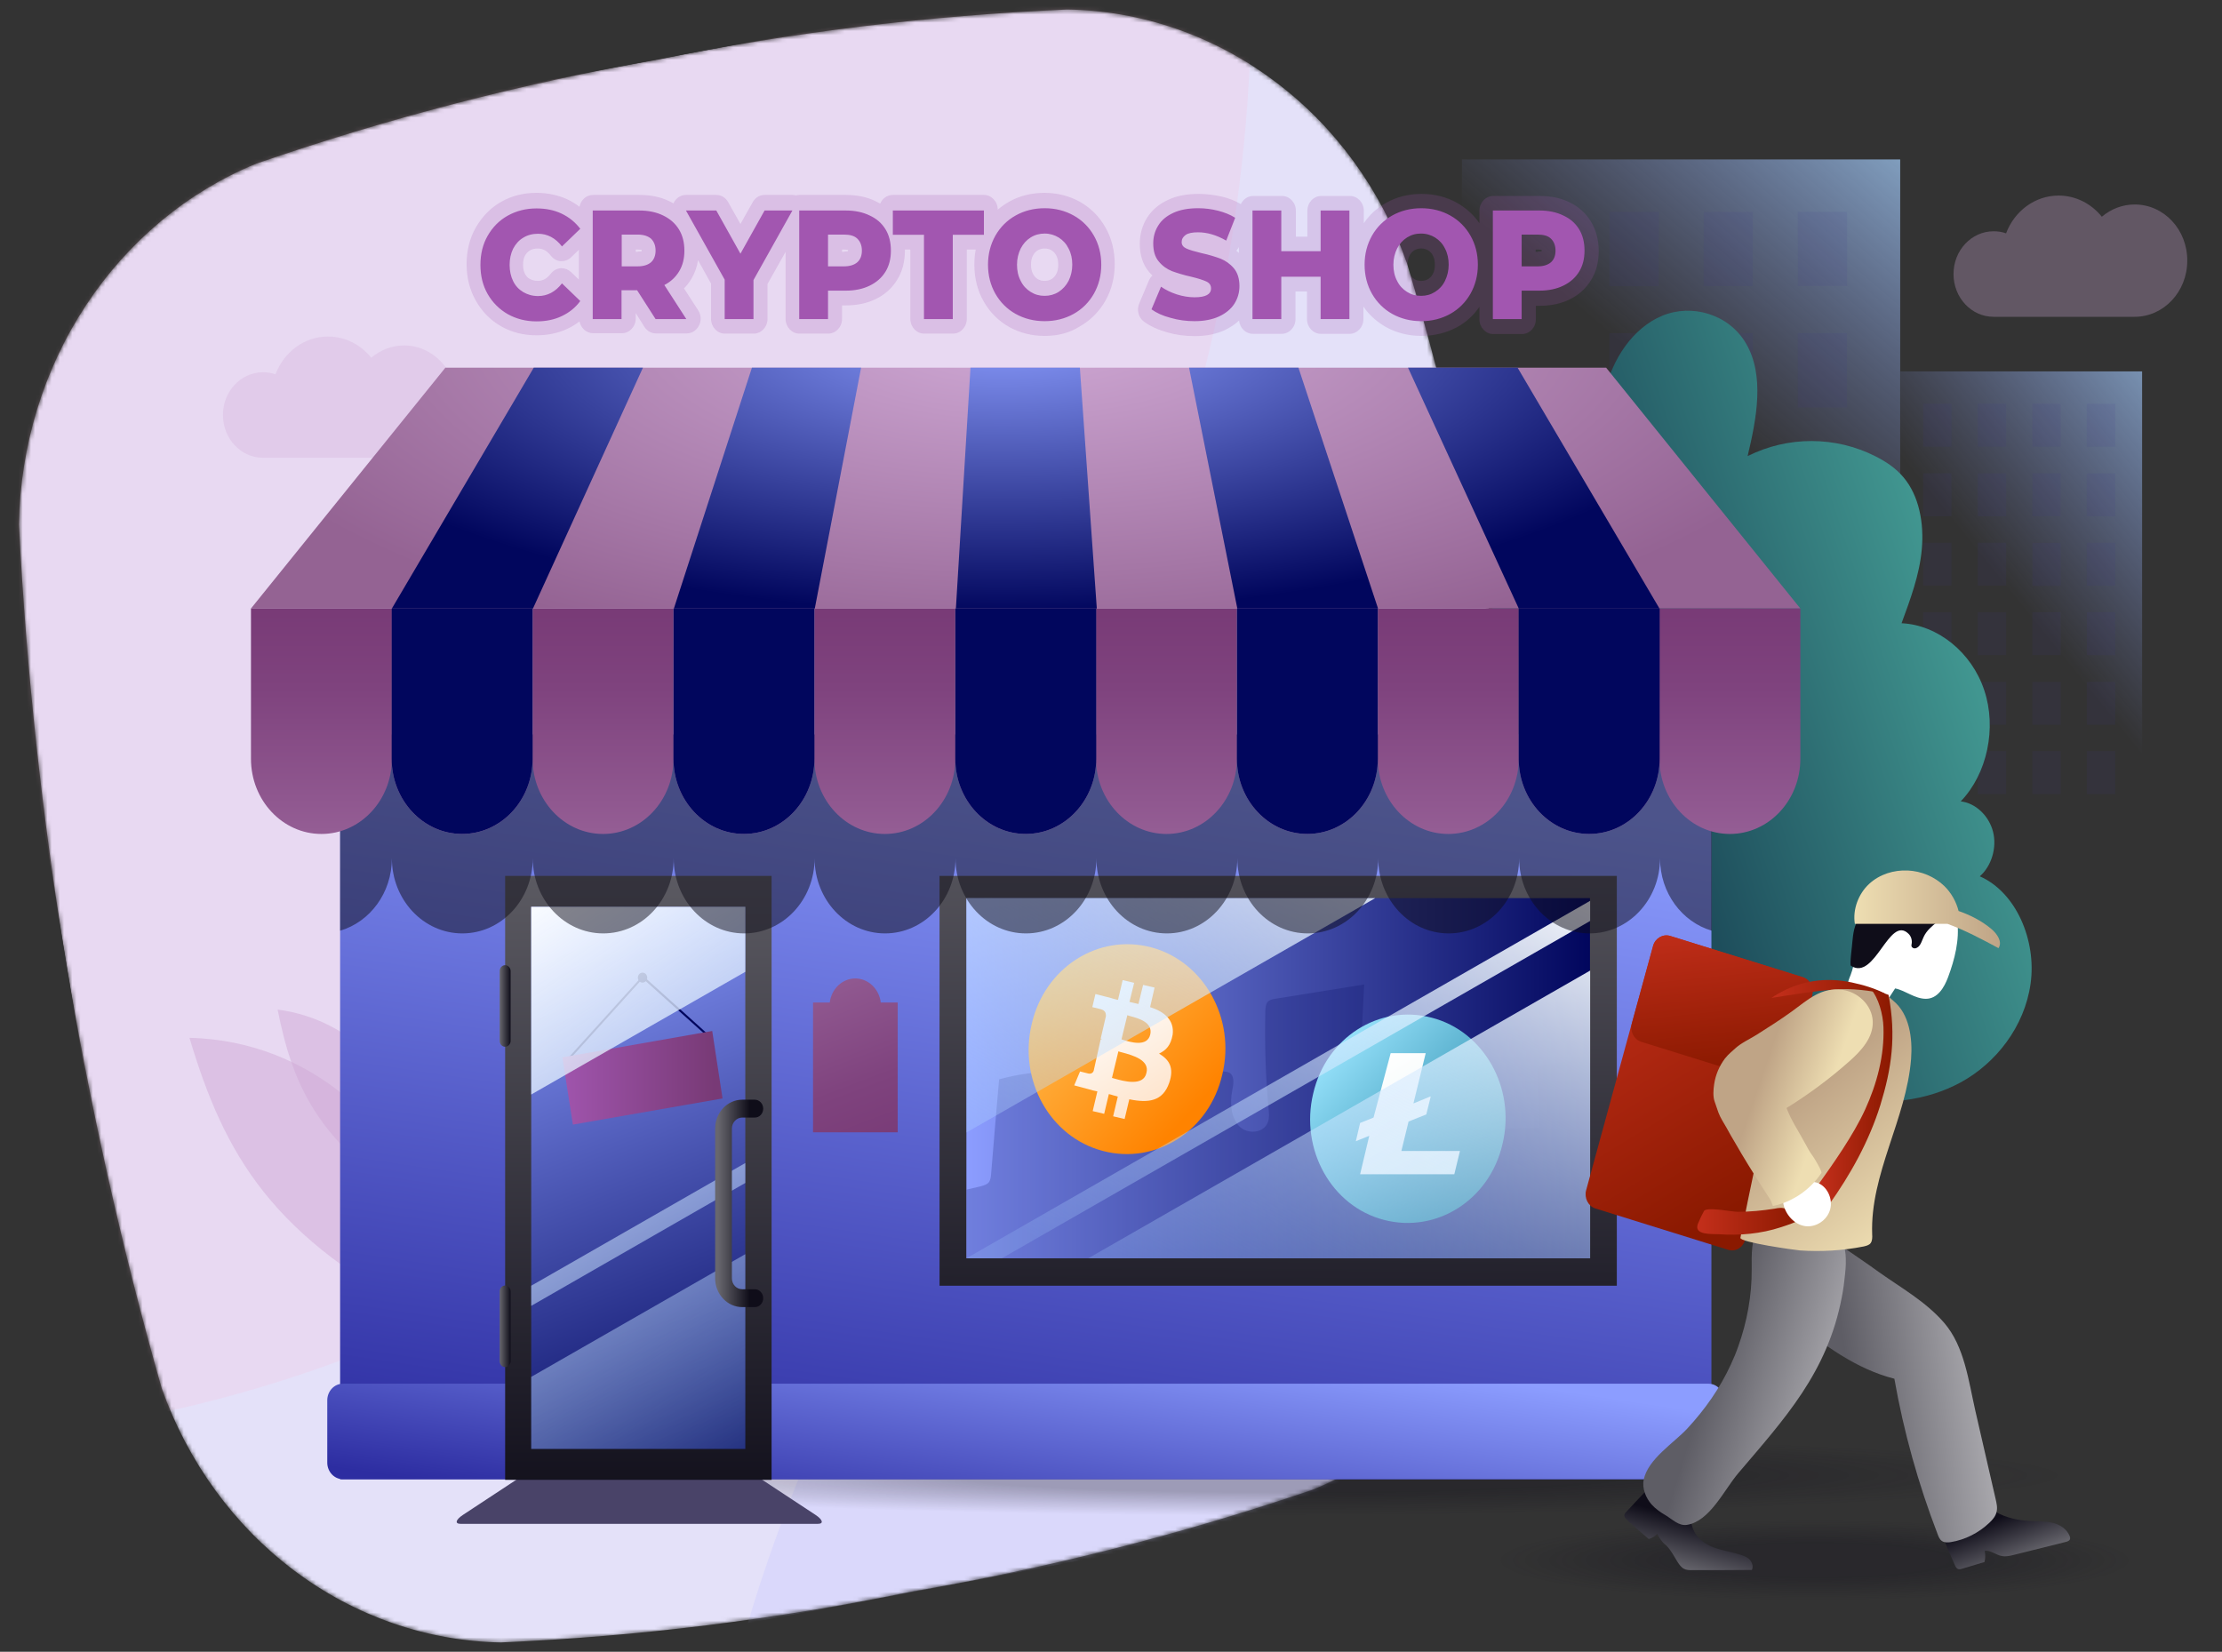 <svg width="538" height="400" viewBox="0 0 538 400" fill="none" xmlns="http://www.w3.org/2000/svg">
<rect x="0" y="0" width="538" height="400" fill="#333333" stroke="none"/>
<g clip-path="url(#clip0_25413_10214)">
<g clip-path="url(#clip1_25413_10214)">
<mask id="mask0_25413_10214" style="mask-type:alpha" maskUnits="userSpaceOnUse" x="4" y="2" width="372" height="396">
<path d="M159.245 14.451C191.991 7.733 225.059 3.763 258.375 2.303C276.296 2.571 293.725 8.567 308.402 19.514C323.101 30.424 334.344 45.828 340.644 63.692C350.784 97.537 358.508 132.151 363.752 167.238C370.098 202.119 373.935 237.466 375.231 272.972C375.031 292.048 369.446 310.623 359.203 326.281C348.961 341.94 334.534 353.957 317.798 360.77C286.011 371.588 253.505 379.837 220.556 385.448C187.796 392.199 154.605 396.309 121.268 397.743C103.363 397.421 85.965 391.384 71.324 380.411C56.684 369.438 45.477 354.035 39.153 336.197C19.802 268.211 8.196 197.989 4.586 127.041C4.9 108.031 10.542 89.551 20.786 73.973C31.031 58.395 45.411 46.43 62.081 39.614C93.912 28.641 126.233 20.224 159.245 14.451Z" fill="#AEA6F3"/>
</mask>
<g mask="url(#mask0_25413_10214)">
<path d="M159.245 14.451C191.991 7.733 225.059 3.763 258.375 2.303C276.296 2.571 293.725 8.567 308.402 19.514C323.101 30.424 334.344 45.828 340.644 63.692C350.784 97.537 358.508 132.151 363.752 167.238C370.098 202.119 373.935 237.466 375.231 272.972C375.031 292.048 369.446 310.623 359.203 326.281C348.961 341.94 334.534 353.957 317.798 360.77C286.011 371.588 253.505 379.837 220.556 385.448C187.796 392.199 154.605 396.309 121.268 397.743C103.363 397.421 85.965 391.384 71.324 380.411C56.684 369.438 45.477 354.035 39.153 336.197C19.802 268.211 8.196 197.989 4.586 127.041C4.9 108.031 10.542 89.551 20.786 73.973C31.031 58.395 45.411 46.43 62.081 39.614C93.912 28.641 126.233 20.224 159.245 14.451Z" fill="#E4E1F9"/>
<ellipse opacity="0.2" cx="329.103" cy="349.753" rx="329.103" ry="349.753" transform="matrix(0.983 -0.185 0.163 0.987 -406.037 -285.917)" fill="#FDB9DA"/>
<ellipse opacity="0.3" cx="329.103" cy="349.752" rx="329.103" ry="349.752" transform="matrix(0.983 -0.185 0.163 0.987 113.802 214.272)" fill="#C1C3FF"/>
</g>
</g>
<path opacity="0.5" d="M92.81 275.057C92.81 275.057 77.071 252.081 45.876 251.327C54.405 279.783 65.903 299.994 104.967 319.601C90.359 283.151 92.81 275.057 92.81 275.057Z" fill="#D1ABD7"/>
<path opacity="0.5" d="M95.308 262.588C95.308 262.588 86.778 247.053 67.222 244.489C70.898 262.99 76.93 276.464 100.35 291.497C93.281 267.515 95.308 262.588 95.308 262.588Z" fill="#D1ABD7"/>
<path d="M460.083 38.609H353.963V267.213H460.083V38.609Z" fill="url(#paint0_linear_25413_10214)"/>
<path d="M460.131 89.941V218.546H497.829L518.657 198.788V89.941H460.131Z" fill="url(#paint1_linear_25413_10214)"/>
<path opacity="0.1" d="M472.524 108.191H465.644V97.784H472.524V108.191ZM485.719 97.784H478.839V108.191H485.719V97.784ZM498.96 97.784H492.08V108.191H498.96V97.784ZM512.154 97.784H505.275V108.191H512.154V97.784ZM472.524 114.626H465.644V125.033H472.524V114.626ZM485.719 114.626H478.839V125.033H485.719V114.626ZM498.96 114.626H492.08V125.033H498.96V114.626ZM498.96 141.876H492.08V131.469H498.96V141.876ZM512.154 114.626H505.275V125.033H512.154V114.626ZM472.524 131.419H465.644V141.826H472.524V131.419ZM485.719 131.419H478.839V141.826H485.719V131.419ZM512.154 131.419H505.275V141.826H512.154V131.419ZM472.524 148.261H465.644V158.668H472.524V148.261ZM485.719 148.261H478.839V158.668H485.719V148.261ZM498.96 148.261H492.08V158.668H498.96V148.261ZM512.154 148.261H505.275V158.668H512.154V148.261ZM472.524 165.103H465.644V175.51H472.524V165.103ZM485.719 165.103H478.839V175.51H485.719V165.103ZM498.96 165.103H492.08V175.51H498.96V165.103ZM512.154 165.103H505.275V175.51H512.154V165.103ZM472.524 181.895H465.644V192.303H472.524V181.895ZM485.719 181.895H478.839V192.303H485.719V181.895ZM498.96 181.895H492.08V192.303H498.96V181.895ZM512.154 181.895H505.275V192.303H512.154V181.895Z" fill="#41358C"/>
<path opacity="0.1" d="M401.604 51.329H389.682V69.328H401.604V51.329ZM424.411 51.329H412.489V69.328H424.411V51.329ZM447.219 69.278H435.297V51.279H447.219V69.278ZM401.604 80.69H389.682V98.689H401.604V80.69ZM424.411 80.69H412.489V98.689H424.411V80.69ZM447.219 80.69H435.297V98.689H447.219V80.69ZM378.797 110.051H366.875V128.05H378.797V110.051ZM401.604 110.051H389.682V128.05H401.604V110.051ZM424.411 110.051H412.489V128.05H424.411V110.051ZM447.219 110.051H435.297V128.05H447.219V110.051Z" fill="#41358C"/>
<path d="M439.349 387.574C482.108 387.574 516.771 383.207 516.771 377.82C516.771 372.433 482.108 368.067 439.349 368.067C396.59 368.067 361.926 372.433 361.926 377.82C361.926 383.207 396.59 387.574 439.349 387.574Z" fill="url(#paint2_radial_25413_10214)"/>
<path d="M311.175 367.011C416.42 367.011 501.739 362.644 501.739 357.258C501.739 351.871 416.42 347.504 311.175 347.504C205.929 347.504 120.611 351.871 120.611 357.258C120.611 362.644 205.929 367.011 311.175 367.011Z" fill="url(#paint3_radial_25413_10214)"/>
<path d="M198.034 369.022H111.517C110.056 369.022 110.339 368.016 112.083 366.86L125.748 357.861C126.502 357.358 127.822 357.006 128.717 357.006H180.835C181.73 357.006 183.049 357.408 183.803 357.861L197.469 366.86C199.212 368.016 199.495 369.022 198.034 369.022Z" fill="#494368"/>
<path d="M388.503 95.27C390.247 87.025 395.336 79.433 402.452 76.467C409.567 73.501 418.521 76.015 422.714 83.104C427.332 90.947 425.306 101.354 423.139 110.454C432.846 105.577 444.391 105.577 454.098 110.504C456.596 111.761 458.952 113.319 460.837 115.532C464.701 120.056 465.879 126.793 465.313 133.027C464.748 139.262 462.533 145.144 460.413 150.926C469.177 151.328 477.424 158.015 480.44 167.165C483.503 176.315 481.147 187.426 474.738 194.062C478.319 194.465 481.571 197.531 482.56 201.403C483.55 205.274 482.183 209.748 479.356 212.212C488.168 216.083 493.116 227.747 491.655 238.204C490.194 248.662 483.22 257.51 474.691 262.136C466.162 266.761 456.313 267.566 446.888 266.258C440.904 284.76 420.877 294.061 403.488 291.044C394.017 289.385 384.875 284.659 378.089 277.068C370.503 268.521 366.309 256.807 363.858 245.092C360.23 227.697 360.041 209.648 359.9 191.8C359.712 173.6 359.57 155.249 362.775 137.401C363.953 130.715 365.602 123.475 363.152 117.241L388.503 95.27Z" fill="url(#paint4_linear_25413_10214)"/>
<path opacity="0.3" d="M516.866 49.519C513.85 49.519 511.117 50.626 508.902 52.486C506.404 49.369 502.634 47.358 498.441 47.358C492.692 47.358 487.744 51.128 485.717 56.508C484.775 56.156 483.738 56.005 482.702 56.005C477.33 56.005 472.994 60.63 472.994 66.362C472.994 72.093 477.33 76.719 482.702 76.719C485.482 76.719 513.331 76.719 516.866 76.719C523.887 76.719 529.589 70.635 529.589 63.144C529.636 55.603 523.934 49.519 516.866 49.519Z" fill="#D1ABD7"/>
<path opacity="0.3" d="M97.851 83.656C94.835 83.656 92.102 84.763 89.887 86.623C87.39 83.506 83.62 81.495 79.426 81.495C73.677 81.495 68.729 85.265 66.703 90.645C65.76 90.293 64.724 90.142 63.687 90.142C58.315 90.142 53.98 94.767 53.98 100.499C53.98 106.23 58.315 110.856 63.687 110.856C66.467 110.856 94.317 110.856 97.851 110.856C104.872 110.856 110.574 104.772 110.574 97.281C110.574 89.74 104.872 83.656 97.851 83.656Z" fill="#D1ABD7"/>
<path d="M414.375 177.873H82.349V358.213H414.375V177.873Z" fill="url(#paint5_linear_25413_10214)"/>
<path d="M413.668 358.213H83.009C80.935 358.213 79.239 356.403 79.239 354.191V339.108C79.239 336.896 80.935 335.086 83.009 335.086H413.668C415.741 335.086 417.438 336.896 417.438 339.108V354.191C417.438 356.403 415.741 358.213 413.668 358.213Z" fill="url(#paint6_linear_25413_10214)"/>
<path d="M186.819 212.112H122.308V358.364H186.819V212.112Z" fill="url(#paint7_linear_25413_10214)"/>
<path d="M391.472 212.112H227.485V311.356H391.472V212.112Z" fill="url(#paint8_linear_25413_10214)"/>
<path d="M384.968 217.491H233.987V304.72H384.968V217.491Z" fill="url(#paint9_linear_25413_10214)"/>
<path opacity="0.2" d="M385.016 257.41C384.497 257.309 383.979 257.259 383.461 257.209C380.304 257.008 377.146 257.209 374.036 257.812C373.471 257.913 372.905 258.064 372.575 258.516C372.199 259.019 372.199 259.672 372.246 260.326C372.434 264.549 372.623 268.772 372.811 272.995C368.146 273.297 363.528 273.347 358.863 273.146C359.193 268.823 359.523 264.499 359.852 260.175C359.899 259.672 359.899 259.119 359.617 258.717C359.334 258.315 358.816 258.214 358.344 258.164C356.318 257.862 354.339 257.561 352.313 257.259C351.653 257.159 350.946 257.058 350.381 257.41C349.768 257.762 349.438 258.516 349.203 259.22C348.354 261.734 348.025 264.449 348.213 267.113C342.087 267.867 335.914 267.968 329.788 267.465C329.553 267.465 329.317 267.415 329.128 267.264C328.846 267.013 328.846 266.56 328.846 266.158C329.317 256.907 329.835 247.656 330.306 238.406C323.097 239.562 315.887 240.718 308.724 241.875C308.065 241.975 307.311 242.126 306.887 242.679C306.462 243.232 306.415 243.986 306.368 244.69C306.18 252.684 306.415 260.628 307.169 268.571C307.264 269.577 307.358 270.683 307.028 271.638C306.085 274.504 301.939 274.805 299.96 272.644C297.98 270.482 297.792 267.063 298.357 264.097C298.687 262.538 298.97 260.477 297.651 259.773C297.274 259.572 296.802 259.522 296.331 259.471C292.75 259.27 289.168 259.019 285.587 258.818C284.598 258.767 283.561 258.717 282.618 258.918C279.744 259.622 277.906 262.789 277.623 265.856C277.341 268.923 278.236 272.04 279.131 275.006C273.948 275.208 268.764 275.459 263.581 275.66C262.638 275.71 261.696 275.71 260.848 275.308C259.104 274.403 258.774 271.94 258.633 269.878C258.492 267.515 258.35 265.152 258.209 262.789C258.162 261.784 258.02 260.678 257.314 260.075C256.701 259.572 255.9 259.522 255.099 259.522C250.669 259.572 246.193 260.175 241.904 261.382C241.245 269.024 240.585 276.666 239.972 284.308C239.925 285.011 239.831 285.715 239.454 286.268C238.983 286.872 238.182 287.073 237.475 287.274C236.344 287.525 235.166 287.827 234.035 288.078V304.719H385.016V257.41Z" fill="#01065D"/>
<path d="M295.953 260.175C292.843 273.85 279.884 282.095 267.067 278.727C254.25 275.409 246.522 261.583 249.82 247.908C252.977 234.283 265.889 226.038 278.706 229.406C291.335 232.725 299.252 246.5 295.953 260.175Z" fill="url(#paint10_linear_25413_10214)"/>
<path fill-rule="evenodd" clip-rule="evenodd" d="M278.47 243.886C281.91 244.992 284.36 247.003 283.936 250.522C283.465 253.237 282.287 254.343 280.638 255.148C283.088 256.606 284.36 258.566 283.088 262.237C281.533 266.711 278.093 267.164 273.428 266.208L272.297 270.985L269.517 270.331L270.648 265.555C270.271 265.454 269.941 265.354 269.564 265.253C269.187 265.153 268.857 265.002 268.48 264.951L267.349 269.728L264.569 269.074L265.7 264.298C264.946 264.147 264.286 263.996 263.673 263.795L260.092 262.84L261.506 259.471L263.532 259.974C264.333 260.125 264.663 259.672 264.804 259.321L266.501 251.679H266.784C266.642 251.528 266.501 251.528 266.501 251.528L267.773 246.048C267.773 245.344 267.632 244.69 266.501 244.389L264.475 243.886L265.229 240.719L268.951 241.674C269.281 241.774 269.752 241.925 270.224 242.026C270.365 242.076 270.553 242.126 270.695 242.126L271.826 237.35L274.606 238.004L273.475 242.629C273.852 242.73 274.182 242.78 274.559 242.88C274.936 242.981 275.266 243.031 275.643 243.132L276.774 238.506L279.554 239.16L278.47 243.886ZM269.799 261.181C272.061 261.834 276.868 263.142 277.575 259.823C278.423 256.706 274.229 255.55 271.826 254.896C271.402 254.796 271.025 254.695 270.789 254.595L269.234 261.03C269.375 261.08 269.564 261.13 269.799 261.181ZM271.779 251.779C273.569 252.332 277.81 253.69 278.517 250.472C279.13 247.556 275.643 246.601 273.758 246.098C273.428 245.997 273.145 245.947 272.957 245.847L271.543 251.679C271.59 251.729 271.684 251.729 271.779 251.779Z" fill="url(#paint11_linear_25413_10214)"/>
<path d="M363.81 276.968C360.747 290.542 347.835 298.737 335.112 295.419C322.389 292.151 314.708 278.375 317.959 264.801C321.069 251.277 333.934 243.082 346.657 246.45C359.192 249.668 367.061 263.393 363.81 276.968Z" fill="url(#paint12_linear_25413_10214)"/>
<path fill-rule="evenodd" clip-rule="evenodd" d="M345.197 255.047H336.714L332.568 270.633L329.316 271.94L328.28 276.364L331.531 275.057L329.316 284.358H352.124L353.49 278.727H339.306L341.05 271.588L345.338 269.879L346.375 265.706V265.505L342.228 267.214L345.197 255.047Z" fill="url(#paint13_linear_25413_10214)"/>
<path d="M233.987 217.491V274.253L332.992 217.491H233.987ZM385.015 304.72V235.037L263.486 304.72H385.015ZM233.987 304.72H242.564L385.015 223.021V218.145L233.987 304.72Z" fill="url(#paint14_linear_25413_10214)"/>
<path d="M180.457 219.602H128.622V350.872H180.457V219.602Z" fill="url(#paint15_linear_25413_10214)"/>
<path d="M137.717 256.756L137.387 256.404L155.623 236.244L171.362 250.421L171.08 250.824L155.623 236.947L137.717 256.756Z" fill="#01065D"/>
<path d="M155.576 237.953C156.2 237.953 156.707 237.413 156.707 236.746C156.707 236.08 156.2 235.539 155.576 235.539C154.951 235.539 154.445 236.08 154.445 236.746C154.445 237.413 154.951 237.953 155.576 237.953Z" fill="#01065D"/>
<path d="M174.944 266.007L138.707 272.342L136.162 256.052L172.447 249.667L174.944 266.007Z" fill="url(#paint16_linear_25413_10214)"/>
<path d="M180.457 235.339V219.602H128.622V350.872H180.457V303.714L128.622 333.427V316.232L180.457 286.469V281.643L128.622 311.356V265.052L180.457 235.339Z" fill="url(#paint17_linear_25413_10214)"/>
<path d="M182.767 316.534H179.704C176.122 316.534 173.154 313.417 173.154 309.546V273.297C173.154 269.476 176.075 266.309 179.704 266.309H182.767C183.851 266.309 184.793 267.264 184.793 268.471C184.793 269.677 183.898 270.632 182.767 270.632H179.704C178.337 270.632 177.206 271.839 177.206 273.297V309.546C177.206 311.054 178.337 312.211 179.704 312.211H182.767C183.851 312.211 184.793 313.166 184.793 314.372C184.793 315.579 183.898 316.534 182.767 316.534Z" fill="url(#paint18_linear_25413_10214)"/>
<path opacity="0.5" d="M82.349 225.384C89.559 223.272 94.884 216.234 94.884 207.838C94.884 217.893 102.518 226.038 111.942 226.038C121.367 226.038 129 217.893 129 207.838C129 217.893 136.634 226.038 146.059 226.038C155.483 226.038 163.117 217.893 163.117 207.838C163.117 217.893 170.751 226.038 180.176 226.038C189.6 226.038 197.234 217.893 197.234 207.838C197.234 217.893 204.868 226.038 214.292 226.038C223.717 226.038 231.351 217.893 231.351 207.838C231.351 217.893 238.985 226.038 248.409 226.038C257.834 226.038 265.468 217.893 265.468 207.838C265.468 217.893 273.101 226.038 282.526 226.038C291.95 226.038 299.584 217.893 299.584 207.838C299.584 217.893 307.218 226.038 316.643 226.038C326.067 226.038 333.701 217.893 333.701 207.838C333.701 217.893 341.335 226.038 350.759 226.038C360.184 226.038 367.818 217.893 367.818 207.838C367.818 217.893 375.452 226.038 384.876 226.038C394.301 226.038 401.935 217.893 401.935 207.838C401.935 216.234 407.259 223.272 414.469 225.384V177.873H82.349V225.384Z" fill="#0F0D19"/>
<path d="M388.881 89.036H107.841L60.766 147.356H435.909L388.881 89.036Z" fill="url(#paint19_radial_25413_10214)"/>
<path d="M128.952 147.356V183.756C128.952 193.811 121.319 201.955 111.894 201.955C102.47 201.955 94.836 193.811 94.836 183.756V147.356H128.952ZM163.069 147.356V183.756C163.069 193.811 170.703 201.955 180.128 201.955C189.552 201.955 197.186 193.811 197.186 183.756V147.356H163.069ZM231.303 147.356V183.756C231.303 193.811 238.937 201.955 248.361 201.955C257.786 201.955 265.42 193.811 265.42 183.756V147.356H231.303ZM299.489 147.356V183.756C299.489 193.811 307.123 201.955 316.548 201.955C325.972 201.955 333.606 193.811 333.606 183.756V147.356H299.489ZM367.723 147.356V183.756C367.723 193.811 375.357 201.955 384.781 201.955C394.206 201.955 401.84 193.811 401.84 183.756V147.356H367.723Z" fill="url(#paint20_linear_25413_10214)"/>
<path d="M94.883 147.356V183.755C94.883 193.81 87.249 201.955 77.824 201.955C68.4 201.955 60.766 193.81 60.766 183.755V147.356H94.883ZM128.952 147.356V183.755C128.952 193.81 136.586 201.955 146.011 201.955C155.435 201.955 163.069 193.81 163.069 183.755V147.356H128.952ZM197.186 147.356V183.755C197.186 193.81 204.82 201.955 214.244 201.955C223.669 201.955 231.303 193.81 231.303 183.755V147.356H197.186ZM265.372 147.356V183.755C265.372 193.81 273.006 201.955 282.431 201.955C291.855 201.955 299.489 193.81 299.489 183.755V147.356H265.372ZM333.606 147.356V183.755C333.606 193.81 341.24 201.955 350.664 201.955C360.089 201.955 367.723 193.81 367.723 183.755V147.356H333.606ZM401.792 147.356V183.755C401.792 193.81 409.426 201.955 418.851 201.955C428.275 201.955 435.909 193.81 435.909 183.755V147.356H401.792Z" fill="url(#paint21_linear_25413_10214)"/>
<path d="M208.496 89.036L197.281 147.356H163.164L182.06 89.036H208.496ZM129.236 89.036L94.883 147.356H129.047L155.672 89.036H129.236ZM367.441 89.036H340.911L367.723 147.356H401.793L367.441 89.036ZM287.898 89.036L299.584 147.356H333.654L314.381 89.036H287.898ZM234.979 89.036L231.445 147.356H265.561L261.462 89.036H234.979Z" fill="url(#paint22_radial_25413_10214)"/>
<path d="M128.952 147.356V183.755C128.952 193.81 121.319 201.955 111.894 201.955C102.47 201.955 94.836 193.81 94.836 183.755V147.356H128.952ZM163.069 147.356V183.755C163.069 193.81 170.703 201.955 180.128 201.955C189.552 201.955 197.186 193.81 197.186 183.755V147.356H163.069ZM231.303 147.356V183.755C231.303 193.81 238.937 201.955 248.361 201.955C257.786 201.955 265.42 193.81 265.42 183.755V147.356H231.303ZM299.489 147.356V183.755C299.489 193.81 307.123 201.955 316.548 201.955C325.972 201.955 333.606 193.81 333.606 183.755V147.356H299.489ZM367.723 147.356V183.755C367.723 193.81 375.357 201.955 384.781 201.955C394.206 201.955 401.84 193.81 401.84 183.755V147.356H367.723Z" fill="#01065D"/>
<path d="M398.918 360.626C397.175 362.486 395.431 364.296 393.735 366.156C393.546 366.357 393.405 366.508 393.311 366.76C393.169 367.313 393.641 367.815 394.065 368.218C395.761 369.726 397.505 371.234 399.201 372.692C400.002 372.491 400.756 371.988 401.322 371.385C401.133 371.586 402.405 373.295 402.735 373.647C403.018 373.949 403.395 374.15 403.678 374.502C404.667 375.558 405.374 376.966 406.128 378.172C406.552 378.826 407.023 379.53 407.683 379.882C408.296 380.233 409.003 380.233 409.709 380.233C414.516 380.233 419.369 380.234 424.176 380.183C424.553 379.379 424.27 378.424 423.705 377.77C423.139 377.116 422.338 376.815 421.584 376.563C419.464 375.859 417.249 375.558 415.128 374.804C413.008 374.05 410.982 372.692 410.039 370.53C409.709 369.776 409.568 368.972 409.238 368.268C408.39 366.257 406.693 364.899 404.95 363.894C404.055 363.391 403.065 362.939 402.123 362.536C401.793 362.335 398.918 360.626 398.918 360.626Z" fill="url(#paint23_linear_25413_10214)"/>
<path d="M473.277 378.927C473.466 379.379 473.702 379.832 474.126 379.982C474.456 380.083 474.785 379.982 475.115 379.882C476.906 379.329 478.697 378.826 480.487 378.273C480.723 377.418 480.723 376.463 480.534 375.558C481.948 375.357 483.267 376.564 484.681 376.815C485.671 377.016 486.707 376.765 487.697 376.513C491.844 375.458 496.038 374.452 500.184 373.396C500.609 373.296 501.174 373.095 501.221 372.592C501.268 372.391 501.174 372.19 501.127 371.989C500.467 370.329 498.818 369.223 497.169 368.821C495.519 368.369 493.776 368.419 492.032 368.369C488.922 368.218 485.812 367.665 483.079 366.056C482.655 365.805 482.231 365.553 481.807 365.503C481.335 365.453 480.864 365.604 480.393 365.704C477.99 366.458 475.634 367.212 473.23 367.966C471.487 368.52 469.508 369.776 470.356 371.989C471.298 374.402 472.241 376.664 473.277 378.927Z" fill="url(#paint24_linear_25413_10214)"/>
<path d="M449.999 225.988C450.329 222.418 450.47 218.547 452.685 215.882C454.381 213.871 456.973 212.966 459.47 212.463C461.685 212.011 464.041 211.81 466.256 212.463C470.45 213.771 473.277 218.346 473.89 222.971C474.502 227.596 473.277 232.322 471.675 236.646C470.733 239.16 469.13 241.875 466.303 241.875C464.984 241.875 463.711 241.372 462.533 240.819C461.355 240.266 460.13 239.612 458.858 239.361C458.339 240.165 457.774 241.02 457.256 241.824C457.114 242.076 456.926 242.327 456.69 242.428C456.502 242.478 456.313 242.478 456.077 242.428C455.182 242.277 454.24 242.227 453.439 241.724C452.638 241.221 451.742 240.919 450.847 240.668C449.763 240.316 448.114 239.964 447.595 238.758C447.218 237.903 447.784 236.897 448.067 236.143C448.632 234.685 448.915 233.177 449.198 231.669C449.575 229.758 449.857 227.848 449.999 225.988Z" fill="white"/>
<path d="M448.161 233.881C454.004 237.652 457.397 221.463 462.109 226.138C462.722 226.742 463.005 227.647 462.863 228.552C462.816 228.753 462.769 228.904 462.816 229.105C462.91 229.507 463.334 229.708 463.711 229.658C464.984 229.406 465.266 227.898 465.785 226.842C466.492 225.334 467.764 224.278 469.036 223.273C464.56 221.563 459.565 221.111 454.852 221.061C453.344 221.01 451.365 221.111 450.234 222.368C448.915 223.876 448.679 226.239 448.491 228.2C448.491 228.753 447.784 233.629 448.161 233.881Z" fill="#0F0D19"/>
<path d="M482.183 224.982C479.78 222.971 477.094 221.613 474.219 220.608C473.654 218.345 472.429 216.183 470.779 214.575C468.376 212.262 465.172 210.955 461.92 210.804C458.528 210.653 455.088 211.709 452.543 214.072C449.998 216.435 448.538 220.205 449.103 223.725H471.533C475.822 225.283 479.874 227.445 483.88 229.607C484.916 228.099 483.55 226.138 482.183 224.982Z" fill="url(#paint25_linear_25413_10214)"/>
<path d="M418.427 302.658L386.289 292.653C384.546 292.1 383.556 290.14 384.028 288.279L400.238 229.054C400.756 227.194 402.594 226.138 404.337 226.641L436.475 236.646C438.219 237.199 439.208 239.16 438.737 241.02L422.527 300.245C422.008 302.155 420.171 303.211 418.427 302.658Z" fill="url(#paint26_linear_25413_10214)"/>
<path d="M429.501 262.287L397.363 252.282C395.619 251.729 394.63 249.768 395.101 247.908L400.285 229.054C400.803 227.194 402.641 226.138 404.384 226.641L436.522 236.646C438.265 237.199 439.255 239.16 438.784 241.02L433.6 259.874C433.082 261.784 431.244 262.84 429.501 262.287Z" fill="url(#paint27_linear_25413_10214)"/>
<path d="M454.476 307.736C453.345 306.932 452.261 306.127 451.13 305.373C446.654 302.206 442.036 299.239 437.088 297.027C435.862 296.474 434.637 296.022 433.365 295.569C432.423 295.268 431.103 294.614 430.114 294.765C428.087 295.117 427.286 297.681 427.003 299.541C426.485 302.859 425.92 306.228 426.391 309.546C426.674 311.708 427.428 313.819 428.7 315.529C429.312 316.333 430.019 317.087 430.867 317.489C432.14 318.042 432.894 318.545 434.072 319.551C441.517 325.735 449.528 331.567 458.67 333.879C460.932 346.75 464.466 359.369 469.131 371.486C469.367 372.139 469.649 372.843 470.215 373.195C470.827 373.597 471.629 373.547 472.335 373.446C475.775 372.893 479.074 371.234 481.666 368.771C482.42 368.067 483.174 367.212 483.409 366.156C483.692 365.101 483.409 363.995 483.174 362.939C482.938 361.833 482.655 360.777 482.42 359.671C481.053 353.638 479.639 347.655 478.273 341.622C476.624 334.332 475.634 326.087 470.78 320.405C466.257 315.126 460.084 311.758 454.476 307.736Z" fill="url(#paint28_linear_25413_10214)"/>
<path d="M420.877 326.036C420.359 327.545 419.746 329.003 419.087 330.41C416.448 336.192 412.772 341.37 408.531 345.946C405.327 349.415 398.965 353.336 397.976 358.364C397.552 360.475 398.541 362.788 399.861 364.296C400.85 365.402 402.075 366.257 403.301 366.961C404.903 367.916 406.458 369.575 408.437 369.274C413.997 368.419 417.485 360.727 420.877 356.755C432.14 343.482 442.459 332.421 445.947 314.121C446.324 312.261 446.559 310.35 446.748 308.44C447.078 305.323 447.078 302.005 445.57 299.29C444.768 297.882 443.449 296.826 441.988 296.374C441.234 296.122 440.48 296.072 439.679 296.223C438.878 296.374 438.407 296.726 437.606 296.625C435.25 296.323 432.894 296.072 430.537 296.072C428.888 296.072 427.145 295.569 426.014 297.078C423.893 299.843 424.129 303.965 424.129 307.334C424.176 313.719 422.998 320.104 420.877 326.036Z" fill="url(#paint29_linear_25413_10214)"/>
<path d="M425.071 281.794C425.071 281.743 425.118 281.643 425.118 281.593C425.731 278.576 426.391 275.56 427.003 272.543C427.239 271.336 427.427 270.079 428.04 269.024C428.605 268.018 428.794 266.962 428.982 265.806C429.171 264.75 429.359 263.694 429.642 262.639C430.302 260.376 431.056 258.164 431.904 256.002C432.328 254.946 432.799 253.84 433.318 252.785C433.648 252.081 434.166 251.578 434.543 250.874C435.108 249.869 435.297 248.662 435.768 247.606C436.239 246.55 436.758 245.495 437.37 244.539C438.595 242.679 440.245 241.02 442.224 240.115C444.015 239.26 445.994 239.009 447.973 239.009C450.517 239.059 453.015 239.512 455.371 240.467C455.937 240.668 456.596 240.92 457.115 241.221C457.539 241.523 457.963 241.975 458.387 242.327C462.345 245.545 463.099 251.477 462.722 256.404C461.591 270.984 452.779 284.257 453.298 298.888C453.345 299.642 453.345 300.446 452.921 301.049C452.544 301.552 451.837 301.703 451.224 301.854C446.135 302.859 440.952 303.161 435.815 302.809C434.59 302.708 421.16 300.848 421.396 299.742C422.574 293.759 423.799 287.777 425.071 281.794Z" fill="url(#paint30_linear_25413_10214)"/>
<path d="M442.837 291.748C448.068 284.408 452.544 276.364 455.277 267.616C457.963 258.868 459.188 250.975 457.256 240.919L452.874 239.411C454.853 241.573 455.937 245.696 456.031 248.762C456.267 255.65 454.429 262.488 451.602 268.672C448.774 274.856 443.874 281.794 439.962 287.274L442.837 291.748Z" fill="url(#paint31_linear_25413_10214)"/>
<path d="M413.102 292.955C412.866 293.005 412.678 293.105 412.584 293.256C412.065 294.212 411.547 295.267 411.123 296.323C409.945 299.189 414.61 298.787 416.165 298.887C421.254 299.239 426.343 298.787 431.244 297.178C432.941 296.625 434.778 296.021 436.333 295.117C435.627 294.664 434.825 294.362 434.166 293.91C433.6 293.508 433.082 293.106 432.516 292.804C431.574 292.351 430.631 292.502 429.642 292.703C426.815 293.156 423.704 293.457 420.736 293.457C419.511 293.457 414.704 292.502 413.102 292.955Z" fill="url(#paint32_linear_25413_10214)"/>
<path opacity="0.2" d="M344.114 81.344C340.957 81.344 338.082 80.59 335.537 79.182C333.37 77.925 331.532 76.317 330.118 74.255V77.272C330.118 79.233 328.61 80.841 326.773 80.841H319.798C317.961 80.841 316.453 79.233 316.453 77.272V70.585H313.673V77.272C313.673 79.233 312.165 80.841 310.327 80.841H303.353C301.609 80.841 300.195 79.434 300.007 77.624C299.065 78.529 297.886 79.283 296.567 79.936C294.494 80.892 292.043 81.394 289.263 81.394C287.001 81.394 284.739 81.093 282.619 80.49C280.357 79.836 278.472 78.981 276.964 77.875C275.645 76.87 275.173 75.06 275.833 73.501L278.142 68.021C278.331 67.518 278.66 67.066 279.037 66.714C278.708 66.412 278.425 66.111 278.142 65.759C276.681 63.999 275.974 61.737 275.974 59.022C275.974 56.709 276.587 54.547 277.765 52.687C278.943 50.827 280.687 49.369 282.901 48.363C284.928 47.408 287.425 46.956 290.253 46.956C292.137 46.956 293.975 47.207 295.813 47.609C297.509 48.011 299.065 48.615 300.431 49.419C300.997 48.263 302.127 47.458 303.447 47.458H310.421C312.259 47.458 313.767 49.067 313.767 51.028V57.312H316.547V51.028C316.547 49.067 318.055 47.458 319.893 47.458H326.867C328.705 47.458 330.213 49.067 330.213 51.028V54.044C331.626 51.983 333.417 50.324 335.632 49.117C338.176 47.659 341.098 46.956 344.208 46.956C347.365 46.956 350.24 47.71 352.784 49.117C354.952 50.374 356.79 51.983 358.203 54.044V51.028C358.203 49.067 359.711 47.458 361.549 47.458H372.811C375.497 47.458 377.948 47.961 379.974 48.967C382.189 50.022 383.979 51.631 385.205 53.642C386.43 55.703 387.09 58.066 387.09 60.781C387.09 63.446 386.477 65.859 385.205 67.87C383.979 69.881 382.189 71.49 379.974 72.546C377.901 73.551 375.497 74.054 372.811 74.054H371.869V77.322C371.869 79.283 370.361 80.892 368.523 80.892H361.549C359.711 80.892 358.203 79.283 358.203 77.322V74.305C356.79 76.367 354.999 78.026 352.784 79.233C350.145 80.64 347.224 81.344 344.114 81.344ZM344.114 60.178C343.454 60.178 342.936 60.329 342.417 60.63C341.946 60.932 341.569 61.334 341.286 61.887C340.957 62.491 340.815 63.195 340.815 64.1C340.815 64.954 340.957 65.708 341.286 66.312C341.569 66.865 341.946 67.267 342.417 67.569C342.889 67.87 343.454 68.021 344.114 68.021C344.773 68.021 345.292 67.87 345.81 67.569C346.281 67.267 346.658 66.865 346.941 66.312C347.271 65.708 347.412 65.004 347.412 64.1C347.412 63.245 347.271 62.491 346.941 61.887C346.658 61.334 346.281 60.932 345.81 60.63C345.292 60.329 344.726 60.178 344.114 60.178ZM299.347 60.731C299.536 60.882 299.771 61.033 299.96 61.234V59.826C299.771 60.178 299.583 60.48 299.347 60.731ZM372.293 60.932C372.811 60.932 373.094 60.882 373.283 60.832C373.283 60.781 373.283 60.731 373.283 60.681C373.283 60.63 373.283 60.53 373.283 60.53C373.141 60.48 372.859 60.429 372.34 60.429H371.822V60.982H372.293V60.932ZM252.931 81.344C249.774 81.344 246.9 80.59 244.355 79.182C241.763 77.724 239.643 75.613 238.182 72.998C236.674 70.384 235.92 67.368 235.92 64.1C235.92 62.843 236.014 61.636 236.25 60.429H234.082V77.222C234.082 79.182 232.575 80.791 230.737 80.791H223.763C221.925 80.791 220.417 79.182 220.417 77.222V60.429H219.097C219.097 60.53 219.097 60.58 219.097 60.681C219.097 63.345 218.485 65.759 217.213 67.77C215.987 69.781 214.197 71.389 211.982 72.445C209.909 73.451 207.505 73.954 204.819 73.954H203.877V77.222C203.877 79.182 202.369 80.791 200.531 80.791H193.557C191.719 80.791 190.211 79.182 190.211 77.222V60.982L185.829 68.775V77.222C185.829 79.182 184.321 80.791 182.483 80.791H175.509C173.671 80.791 172.163 79.182 172.163 77.222V68.675L169.006 62.993C168.77 64.653 168.205 66.161 167.404 67.518C166.886 68.373 166.32 69.127 165.613 69.831L169.053 75.16C169.76 76.266 169.854 77.674 169.242 78.83C168.676 79.987 167.498 80.741 166.273 80.741H158.828C157.697 80.741 156.66 80.138 156.047 79.182L153.927 75.814V77.121C153.927 79.082 152.419 80.691 150.581 80.691H143.607C141.958 80.691 140.638 79.434 140.308 77.825C139.413 78.529 138.424 79.132 137.34 79.635C135.125 80.691 132.627 81.193 129.894 81.193C126.784 81.193 123.91 80.489 121.365 79.031C118.773 77.573 116.7 75.462 115.239 72.847C113.731 70.233 112.977 67.217 112.977 63.949C112.977 60.681 113.731 57.664 115.239 55.05C116.747 52.435 118.773 50.324 121.365 48.866C123.91 47.408 126.784 46.704 129.894 46.704C132.627 46.704 135.125 47.257 137.34 48.263C138.424 48.765 139.366 49.369 140.308 50.073C140.638 48.413 141.958 47.207 143.607 47.207H154.869C157.555 47.207 160.006 47.71 162.032 48.715C162.409 48.866 162.739 49.067 163.069 49.268C163.116 49.168 163.163 49.117 163.163 49.017C163.775 47.911 164.859 47.207 166.084 47.207H173.436C174.614 47.207 175.697 47.86 176.31 48.967L179.279 54.245L182.248 48.967C182.86 47.86 183.944 47.207 185.122 47.207H191.861C192.143 47.207 192.426 47.257 192.709 47.307C192.992 47.257 193.274 47.207 193.557 47.207H204.819C207.505 47.207 209.956 47.71 211.982 48.715C212.359 48.916 212.783 49.117 213.113 49.318C213.631 48.062 214.809 47.207 216.176 47.207H238.229C240.067 47.207 241.575 48.816 241.575 50.776C242.423 50.073 243.318 49.419 244.308 48.866C246.853 47.408 249.774 46.704 252.884 46.704C256.042 46.704 258.916 47.458 261.461 48.866C264.052 50.324 266.173 52.435 267.634 55.05C269.142 57.664 269.896 60.681 269.896 63.949C269.896 67.217 269.142 70.183 267.634 72.847C266.126 75.462 264.052 77.573 261.461 79.031C258.963 80.64 256.089 81.344 252.931 81.344ZM252.931 60.178C252.272 60.178 251.753 60.329 251.235 60.63C250.764 60.932 250.387 61.334 250.104 61.887C249.774 62.491 249.633 63.195 249.633 64.1C249.633 64.954 249.774 65.708 250.104 66.312C250.387 66.865 250.764 67.267 251.235 67.569C251.706 67.87 252.272 68.021 252.931 68.021C253.591 68.021 254.11 67.87 254.628 67.569C255.099 67.267 255.476 66.865 255.759 66.312C256.089 65.708 256.23 65.004 256.23 64.1C256.23 63.245 256.089 62.491 255.759 61.887C255.476 61.334 255.099 60.932 254.628 60.63C254.157 60.329 253.591 60.178 252.931 60.178ZM130.177 60.178C129.423 60.178 128.81 60.329 128.245 60.681C127.774 60.982 127.397 61.385 127.114 61.887C126.784 62.491 126.643 63.245 126.643 64.1C126.643 65.004 126.784 65.708 127.114 66.312C127.397 66.865 127.727 67.267 128.245 67.518C128.763 67.82 129.423 68.021 130.177 68.021C131.449 68.021 132.439 67.468 133.381 66.261C133.947 65.507 134.795 65.055 135.738 64.954C135.832 64.954 135.879 64.954 135.973 64.954C136.821 64.954 137.622 65.306 138.235 65.859L140.167 67.719V60.48L138.235 62.34C137.622 62.943 136.821 63.245 135.973 63.245C135.879 63.245 135.832 63.245 135.738 63.245C134.842 63.195 133.994 62.692 133.381 61.938C132.486 60.731 131.449 60.178 130.177 60.178ZM204.348 60.932C204.866 60.932 205.149 60.882 205.338 60.832C205.338 60.781 205.338 60.731 205.338 60.681C205.338 60.63 205.338 60.53 205.338 60.53C205.196 60.48 204.914 60.429 204.395 60.429H203.877V60.982H204.348V60.932ZM154.398 60.932C154.916 60.932 155.199 60.882 155.388 60.832C155.388 60.781 155.388 60.731 155.388 60.681C155.388 60.63 155.388 60.53 155.388 60.53C155.246 60.48 154.964 60.429 154.445 60.429H153.927V60.982H154.398V60.932Z" fill="#A256B0"/>
<path d="M448.303 237.903C442.036 236.595 436.051 237.45 430.396 240.718C430.114 240.869 429.831 241.07 429.548 241.221C429.36 241.321 429.03 241.673 428.841 241.673C434.025 240.869 439.208 239.964 444.486 239.612C448.397 239.31 452.827 239.863 456.644 240.718C453.911 239.31 451.13 238.506 448.303 237.903Z" fill="url(#paint33_linear_25413_10214)"/>
<path d="M118.067 71.188C116.889 69.127 116.324 66.764 116.324 64.15C116.324 61.535 116.889 59.172 118.067 57.111C119.245 55.05 120.847 53.391 122.921 52.234C124.994 51.078 127.303 50.474 129.895 50.474C132.157 50.474 134.183 50.877 135.974 51.731C137.764 52.586 139.272 53.793 140.498 55.401L136.068 59.675C134.466 57.614 132.534 56.608 130.272 56.608C128.953 56.608 127.727 56.91 126.691 57.563C125.654 58.167 124.853 59.072 124.24 60.228C123.675 61.384 123.392 62.691 123.392 64.15C123.392 65.608 123.675 66.915 124.24 68.071C124.806 69.227 125.607 70.082 126.691 70.736C127.727 71.339 128.905 71.691 130.272 71.691C132.534 71.691 134.466 70.685 136.068 68.624L140.498 72.897C139.32 74.506 137.812 75.713 135.974 76.568C134.183 77.422 132.157 77.825 129.895 77.825C127.303 77.825 124.994 77.221 122.921 76.065C120.847 74.858 119.245 73.249 118.067 71.188ZM150.488 70.283V77.272H143.513V50.977H154.776C156.991 50.977 158.923 51.379 160.572 52.184C162.221 52.988 163.493 54.094 164.389 55.552C165.284 57.01 165.708 58.72 165.708 60.731C165.708 62.641 165.284 64.3 164.436 65.708C163.588 67.116 162.41 68.222 160.855 69.026L166.179 77.272H158.734L154.257 70.283H150.488ZM154.399 56.809H150.535V64.501H154.399C155.812 64.501 156.896 64.15 157.65 63.496C158.357 62.842 158.734 61.887 158.734 60.681C158.734 59.474 158.357 58.519 157.65 57.815C156.896 57.161 155.812 56.809 154.399 56.809ZM182.437 77.272H175.463V67.719L166.085 50.977H173.436L179.28 61.435L185.123 50.977H191.861L182.437 67.82V77.272ZM214.386 55.502C215.281 56.96 215.705 58.669 215.705 60.681C215.705 62.691 215.281 64.351 214.386 65.809C213.491 67.267 212.218 68.373 210.569 69.177C208.92 69.981 206.988 70.384 204.773 70.384H200.485V77.272H193.511V50.977H204.773C206.988 50.977 208.92 51.379 210.569 52.184C212.218 52.938 213.491 54.044 214.386 55.502ZM208.684 60.681C208.684 59.474 208.307 58.519 207.6 57.815C206.893 57.111 205.81 56.809 204.349 56.809H200.485V64.501H204.349C205.762 64.501 206.846 64.15 207.6 63.496C208.307 62.842 208.684 61.937 208.684 60.681ZM216.177 56.859V50.977H238.23V56.859H230.69V77.272H223.716V56.859H216.177ZM241.01 71.138C239.832 69.076 239.219 66.714 239.219 64.099C239.219 61.485 239.832 59.172 241.01 57.061C242.188 54.999 243.838 53.34 245.911 52.184C247.984 51.028 250.34 50.424 252.932 50.424C255.524 50.424 257.88 51.028 259.953 52.184C262.027 53.34 263.676 54.999 264.854 57.061C266.032 59.122 266.645 61.485 266.645 64.099C266.645 66.714 266.032 69.026 264.854 71.138C263.676 73.199 262.027 74.858 259.953 76.015C257.88 77.171 255.524 77.774 252.932 77.774C250.34 77.774 247.984 77.171 245.911 76.015C243.838 74.858 242.188 73.199 241.01 71.138ZM258.728 68.021C259.294 66.864 259.624 65.557 259.624 64.099C259.624 62.641 259.341 61.334 258.728 60.178C258.163 59.021 257.362 58.167 256.325 57.513C255.335 56.91 254.204 56.558 252.932 56.558C251.707 56.558 250.576 56.859 249.539 57.513C248.503 58.167 247.749 59.021 247.136 60.178C246.571 61.334 246.241 62.641 246.241 64.099C246.241 65.557 246.523 66.864 247.136 68.021C247.702 69.177 248.503 70.032 249.539 70.685C250.576 71.339 251.66 71.641 252.932 71.641C254.157 71.641 255.288 71.339 256.325 70.685C257.315 70.032 258.116 69.177 258.728 68.021ZM278.803 74.909L281.111 69.428C282.195 70.183 283.515 70.836 284.928 71.289C286.342 71.741 287.803 71.993 289.217 71.993C291.903 71.993 293.222 71.289 293.222 69.831C293.222 69.076 292.845 68.523 292.091 68.172C291.337 67.82 290.112 67.417 288.416 67.015C286.578 66.613 285.023 66.11 283.75 65.658C282.525 65.155 281.441 64.401 280.546 63.295C279.651 62.239 279.227 60.781 279.227 58.921C279.227 57.312 279.651 55.854 280.452 54.597C281.253 53.29 282.478 52.284 284.127 51.53C285.777 50.776 287.756 50.424 290.112 50.424C291.714 50.424 293.316 50.625 294.918 51.028C296.473 51.43 297.887 51.983 299.065 52.737L296.898 58.267C294.541 56.91 292.28 56.256 290.065 56.256C288.698 56.256 287.662 56.457 287.049 56.91C286.436 57.362 286.107 57.915 286.107 58.619C286.107 59.323 286.483 59.826 287.237 60.178C287.991 60.53 289.217 60.882 290.866 61.284C292.751 61.686 294.306 62.189 295.531 62.641C296.756 63.144 297.84 63.898 298.735 64.954C299.631 66.01 300.102 67.468 300.102 69.278C300.102 70.836 299.678 72.294 298.877 73.551C298.076 74.808 296.803 75.864 295.201 76.618C293.552 77.372 291.573 77.774 289.217 77.774C287.237 77.774 285.305 77.523 283.421 76.97C281.488 76.467 279.981 75.763 278.803 74.909ZM326.726 77.272H319.752V67.015H310.233V77.272H303.259V50.977H310.233V60.831H319.752V50.977H326.726V77.272ZM332.192 71.138C331.014 69.076 330.402 66.714 330.402 64.099C330.402 61.485 331.014 59.172 332.192 57.061C333.37 54.999 335.02 53.34 337.093 52.184C339.167 51.028 341.523 50.424 344.114 50.424C346.706 50.424 349.062 51.028 351.136 52.184C353.209 53.34 354.858 54.999 356.036 57.061C357.215 59.122 357.827 61.485 357.827 64.099C357.827 66.714 357.215 69.026 356.036 71.138C354.858 73.199 353.209 74.858 351.136 76.015C349.062 77.171 346.706 77.774 344.114 77.774C341.523 77.774 339.167 77.171 337.093 76.015C335.02 74.858 333.37 73.199 332.192 71.138ZM349.863 68.021C350.429 66.864 350.759 65.557 350.759 64.099C350.759 62.641 350.476 61.334 349.863 60.178C349.298 59.021 348.497 58.167 347.46 57.513C346.471 56.91 345.34 56.558 344.067 56.558C342.795 56.558 341.711 56.859 340.674 57.513C339.638 58.167 338.884 59.021 338.271 60.178C337.706 61.334 337.376 62.641 337.376 64.099C337.376 65.557 337.659 66.864 338.271 68.021C338.837 69.177 339.638 70.032 340.674 70.685C341.711 71.339 342.795 71.641 344.067 71.641C345.34 71.641 346.423 71.339 347.46 70.685C348.497 70.032 349.298 69.177 349.863 68.021ZM382.331 55.502C383.226 56.96 383.65 58.669 383.65 60.681C383.65 62.691 383.226 64.351 382.331 65.809C381.436 67.267 380.163 68.373 378.514 69.177C376.865 69.981 374.933 70.384 372.718 70.384H368.43V77.272H361.456V50.977H372.718C374.933 50.977 376.865 51.379 378.514 52.184C380.163 52.938 381.436 54.044 382.331 55.502ZM376.629 60.681C376.629 59.474 376.252 58.519 375.545 57.815C374.838 57.111 373.755 56.809 372.294 56.809H368.43V64.501H372.294C373.707 64.501 374.791 64.15 375.545 63.496C376.252 62.842 376.629 61.937 376.629 60.681Z" fill="#A256B0"/>
<path d="M431.809 291.597C432.375 294.262 434.542 296.575 437.087 296.926C439.632 297.278 442.365 295.569 443.119 292.904C443.873 290.29 442.318 287.072 439.82 286.369C436.757 285.514 433.883 288.128 431.668 290.541L431.809 291.597Z" fill="white"/>
<path d="M417.814 256.153C417.767 256.203 417.72 256.254 417.673 256.304C416.306 258.114 415.364 260.276 415.034 262.588C414.845 263.896 414.704 265.555 415.175 266.812C415.505 267.666 415.741 268.571 416.071 269.426C416.542 270.683 417.343 271.889 418.003 273.046C418.709 274.353 419.463 275.66 420.217 276.917C421.207 278.626 422.197 280.336 423.233 281.995C424.883 284.659 426.532 287.324 428.275 289.938C428.747 290.642 428.982 291.246 429.265 292.05C433.93 291.095 438.265 288.179 440.998 284.056C441.234 283.704 439.302 280.487 438.972 280.034C438.171 278.978 437.606 277.922 436.993 276.766C435.485 273.951 433.694 271.336 432.564 268.32C437.936 265.002 443.072 261.181 447.831 256.957C450.659 254.444 453.58 251.276 453.439 247.355C453.297 243.383 449.81 240.216 446.135 239.713C440.951 239.009 437.841 242.026 433.836 244.942C431.056 246.953 428.134 248.813 425.26 250.623C423.563 251.679 421.537 252.583 420.076 253.941C419.275 254.695 418.474 255.298 417.814 256.153Z" fill="url(#paint34_linear_25413_10214)"/>
<path d="M122.308 253.489C121.554 253.489 120.988 252.835 120.988 252.081V235.138C120.988 234.333 121.601 233.73 122.308 233.73C123.014 233.73 123.627 234.384 123.627 235.138V252.081C123.627 252.835 123.014 253.489 122.308 253.489Z" fill="url(#paint35_linear_25413_10214)"/>
<path d="M122.308 331.064C121.554 331.064 120.988 330.41 120.988 329.656V312.713C120.988 311.909 121.601 311.306 122.308 311.306C123.014 311.306 123.627 311.959 123.627 312.713V329.656C123.627 330.41 123.014 331.064 122.308 331.064Z" fill="url(#paint36_linear_25413_10214)"/>
<path d="M213.255 242.779C212.878 239.512 210.24 236.947 207.082 236.947C203.925 236.947 201.286 239.512 200.909 242.779H196.857V274.202H217.355V242.779H213.255Z" fill="url(#paint37_linear_25413_10214)"/>
</g>
<defs>
<linearGradient id="paint0_linear_25413_10214" x1="481.799" y1="53.613" x2="429.347" y2="114.828" gradientUnits="userSpaceOnUse">
<stop stop-color="#A6D2FF" stop-opacity="0.7"/>
<stop offset="1" stop-color="#8C9DFF" stop-opacity="0"/>
</linearGradient>
<linearGradient id="paint1_linear_25413_10214" x1="537.658" y1="100.393" x2="485.774" y2="142.209" gradientUnits="userSpaceOnUse">
<stop stop-color="#A6D2FF" stop-opacity="0.7"/>
<stop offset="1" stop-color="#8C9DFF" stop-opacity="0"/>
</linearGradient>
<radialGradient id="paint2_radial_25413_10214" cx="0" cy="0" r="1" gradientUnits="userSpaceOnUse" gradientTransform="translate(439.37 377.839) scale(77.413 9.745)">
<stop offset="0.421" stop-color="#0F0D19" stop-opacity="0.3"/>
<stop offset="1" stop-color="#0F0D19" stop-opacity="0"/>
</radialGradient>
<radialGradient id="paint3_radial_25413_10214" cx="0" cy="0" r="1" gradientUnits="userSpaceOnUse" gradientTransform="translate(311.167 357.251) scale(190.546 9.745)">
<stop offset="0.421" stop-color="#0F0D19" stop-opacity="0.3"/>
<stop offset="1" stop-color="#0F0D19" stop-opacity="0"/>
</radialGradient>
<linearGradient id="paint4_linear_25413_10214" x1="476.207" y1="159.286" x2="401.407" y2="183.846" gradientUnits="userSpaceOnUse">
<stop stop-color="#419690"/>
<stop offset="1" stop-color="#1E4E5C"/>
</linearGradient>
<linearGradient id="paint5_linear_25413_10214" x1="260.287" y1="176.938" x2="231.111" y2="372.363" gradientUnits="userSpaceOnUse">
<stop stop-color="#8C9DFF"/>
<stop offset="1" stop-color="#2D2DA1"/>
</linearGradient>
<linearGradient id="paint6_linear_25413_10214" x1="252.111" y1="317.868" x2="242.9" y2="379.564" gradientUnits="userSpaceOnUse">
<stop stop-color="#8C9DFF"/>
<stop offset="1" stop-color="#2D2DA1"/>
</linearGradient>
<linearGradient id="paint7_linear_25413_10214" x1="154.552" y1="185.622" x2="154.552" y2="369.255" gradientUnits="userSpaceOnUse">
<stop stop-color="#68676E"/>
<stop offset="1" stop-color="#0F0D19"/>
</linearGradient>
<linearGradient id="paint8_linear_25413_10214" x1="310.147" y1="167.999" x2="308.702" y2="351.557" gradientUnits="userSpaceOnUse">
<stop stop-color="#68676E"/>
<stop offset="1" stop-color="#0F0D19"/>
</linearGradient>
<linearGradient id="paint9_linear_25413_10214" x1="234.002" y1="261.105" x2="384.994" y2="261.105" gradientUnits="userSpaceOnUse">
<stop stop-color="#8C9DFF"/>
<stop offset="1" stop-color="#01065D"/>
</linearGradient>
<linearGradient id="paint10_linear_25413_10214" x1="255.676" y1="235.752" x2="289.792" y2="267.728" gradientUnits="userSpaceOnUse">
<stop stop-color="#FFBC50"/>
<stop offset="1" stop-color="#FF8300"/>
</linearGradient>
<linearGradient id="paint11_linear_25413_10214" x1="278.609" y1="267.416" x2="263.129" y2="241.85" gradientUnits="userSpaceOnUse">
<stop stop-color="#FEE5CE"/>
<stop offset="1" stop-color="white"/>
</linearGradient>
<linearGradient id="paint12_linear_25413_10214" x1="322.103" y1="250.886" x2="361.43" y2="287.747" gradientUnits="userSpaceOnUse">
<stop stop-color="#9CE6FF"/>
<stop offset="1" stop-color="#197C9D"/>
</linearGradient>
<linearGradient id="paint13_linear_25413_10214" x1="346.865" y1="287.779" x2="329.568" y2="259.21" gradientUnits="userSpaceOnUse">
<stop stop-color="#E4F2F3"/>
<stop offset="1" stop-color="white"/>
</linearGradient>
<linearGradient id="paint14_linear_25413_10214" x1="341.474" y1="191.576" x2="277.548" y2="313.69" gradientUnits="userSpaceOnUse">
<stop stop-color="white"/>
<stop offset="1" stop-color="#A6D2FF" stop-opacity="0.2"/>
</linearGradient>
<linearGradient id="paint15_linear_25413_10214" x1="132.312" y1="219.332" x2="182.914" y2="351.078" gradientUnits="userSpaceOnUse">
<stop stop-color="#8C9DFF"/>
<stop offset="1" stop-color="#01065D"/>
</linearGradient>
<linearGradient id="paint16_linear_25413_10214" x1="134.286" y1="261.022" x2="173.051" y2="261.022" gradientUnits="userSpaceOnUse">
<stop stop-color="#A256B0"/>
<stop offset="1" stop-color="#783A76"/>
</linearGradient>
<linearGradient id="paint17_linear_25413_10214" x1="116.807" y1="221.864" x2="198.122" y2="341.815" gradientUnits="userSpaceOnUse">
<stop stop-color="white"/>
<stop offset="1" stop-color="#A6D2FF" stop-opacity="0.2"/>
</linearGradient>
<linearGradient id="paint18_linear_25413_10214" x1="173.861" y1="291.471" x2="181.485" y2="291.471" gradientUnits="userSpaceOnUse">
<stop stop-color="#68676E"/>
<stop offset="1" stop-color="#0F0D19"/>
</linearGradient>
<radialGradient id="paint19_radial_25413_10214" cx="0" cy="0" r="1" gradientUnits="userSpaceOnUse" gradientTransform="translate(247.567 77.871) scale(207.625 83.468)">
<stop stop-color="#D1ABD7"/>
<stop offset="1" stop-color="#946393"/>
</radialGradient>
<linearGradient id="paint20_linear_25413_10214" x1="248.339" y1="233.103" x2="248.339" y2="135.079" gradientUnits="userSpaceOnUse">
<stop stop-color="#D1ABD7"/>
<stop offset="1" stop-color="#783A76"/>
</linearGradient>
<linearGradient id="paint21_linear_25413_10214" x1="248.338" y1="277.909" x2="248.338" y2="138.595" gradientUnits="userSpaceOnUse">
<stop stop-color="#D1ABD7"/>
<stop offset="0.235" stop-color="#B587B9"/>
<stop offset="0.55" stop-color="#945D94"/>
<stop offset="0.798" stop-color="#7F437E"/>
<stop offset="0.946" stop-color="#783A76"/>
</linearGradient>
<radialGradient id="paint22_radial_25413_10214" cx="0" cy="0" r="1" gradientUnits="userSpaceOnUse" gradientTransform="translate(242.661 79.534) scale(185.17 68.988)">
<stop stop-color="#8C9DFF"/>
<stop offset="0.201" stop-color="#707FDE"/>
<stop offset="1" stop-color="#01065D"/>
</radialGradient>
<linearGradient id="paint23_linear_25413_10214" x1="407.184" y1="380.337" x2="410.37" y2="368.06" gradientUnits="userSpaceOnUse">
<stop stop-color="#68676E"/>
<stop offset="1" stop-color="#0F0D19"/>
</linearGradient>
<linearGradient id="paint24_linear_25413_10214" x1="487.929" y1="378.438" x2="483.716" y2="367.579" gradientUnits="userSpaceOnUse">
<stop stop-color="#68676E"/>
<stop offset="1" stop-color="#0F0D19"/>
</linearGradient>
<linearGradient id="paint25_linear_25413_10214" x1="449.041" y1="220.231" x2="484.285" y2="220.231" gradientUnits="userSpaceOnUse">
<stop stop-color="#EEDEB2"/>
<stop offset="1" stop-color="#BFA486"/>
</linearGradient>
<linearGradient id="paint26_linear_25413_10214" x1="390.716" y1="225.95" x2="428.497" y2="288.043" gradientUnits="userSpaceOnUse">
<stop stop-color="#C42F1B"/>
<stop offset="1" stop-color="#8A1900"/>
</linearGradient>
<linearGradient id="paint27_linear_25413_10214" x1="391.599" y1="224.27" x2="395.514" y2="261.753" gradientUnits="userSpaceOnUse">
<stop stop-color="#C42F1B"/>
<stop offset="1" stop-color="#8A1900"/>
</linearGradient>
<linearGradient id="paint28_linear_25413_10214" x1="479.886" y1="329.673" x2="447.523" y2="334.091" gradientUnits="userSpaceOnUse">
<stop stop-color="#ABAAAF"/>
<stop offset="1" stop-color="#5E5D65"/>
</linearGradient>
<linearGradient id="paint29_linear_25413_10214" x1="443.459" y1="339.473" x2="414.595" y2="330.554" gradientUnits="userSpaceOnUse">
<stop stop-color="#ABAAAF"/>
<stop offset="1" stop-color="#5E5D65"/>
</linearGradient>
<linearGradient id="paint30_linear_25413_10214" x1="459.887" y1="298.88" x2="433.914" y2="266.898" gradientUnits="userSpaceOnUse">
<stop stop-color="#EEDEB2"/>
<stop offset="1" stop-color="#BFA486"/>
</linearGradient>
<linearGradient id="paint31_linear_25413_10214" x1="439.951" y1="265.594" x2="458.166" y2="265.594" gradientUnits="userSpaceOnUse">
<stop stop-color="#C42F1B"/>
<stop offset="1" stop-color="#8A1900"/>
</linearGradient>
<linearGradient id="paint32_linear_25413_10214" x1="410.928" y1="295.768" x2="436.316" y2="295.768" gradientUnits="userSpaceOnUse">
<stop stop-color="#C42F1B"/>
<stop offset="1" stop-color="#8A1900"/>
</linearGradient>
<linearGradient id="paint33_linear_25413_10214" x1="428.8" y1="239.5" x2="456.574" y2="239.5" gradientUnits="userSpaceOnUse">
<stop stop-color="#C42F1B"/>
<stop offset="1" stop-color="#8A1900"/>
</linearGradient>
<linearGradient id="paint34_linear_25413_10214" x1="441.81" y1="267.413" x2="426.074" y2="262.05" gradientUnits="userSpaceOnUse">
<stop stop-color="#EEDEB2"/>
<stop offset="1" stop-color="#BFA486"/>
</linearGradient>
<linearGradient id="paint35_linear_25413_10214" x1="120.961" y1="243.581" x2="123.633" y2="243.581" gradientUnits="userSpaceOnUse">
<stop stop-color="#68676E"/>
<stop offset="1" stop-color="#0F0D19"/>
</linearGradient>
<linearGradient id="paint36_linear_25413_10214" x1="120.961" y1="321.156" x2="123.633" y2="321.156" gradientUnits="userSpaceOnUse">
<stop stop-color="#68676E"/>
<stop offset="1" stop-color="#0F0D19"/>
</linearGradient>
<linearGradient id="paint37_linear_25413_10214" x1="178.041" y1="171.627" x2="220.719" y2="283.731" gradientUnits="userSpaceOnUse">
<stop stop-color="#D1ABD7"/>
<stop offset="0.235" stop-color="#B587B9"/>
<stop offset="0.55" stop-color="#945D94"/>
<stop offset="0.798" stop-color="#7F437E"/>
<stop offset="0.946" stop-color="#783A76"/>
</linearGradient>
<clipPath id="clip0_25413_10214">
<rect width="538" height="400" fill="white"/>
</clipPath>
<clipPath id="clip1_25413_10214">
<rect width="353.993" height="376.204" fill="white" transform="matrix(0.983 -0.185 0.163 0.987 -14.713 47.094)"/>
</clipPath>
</defs>
</svg>
